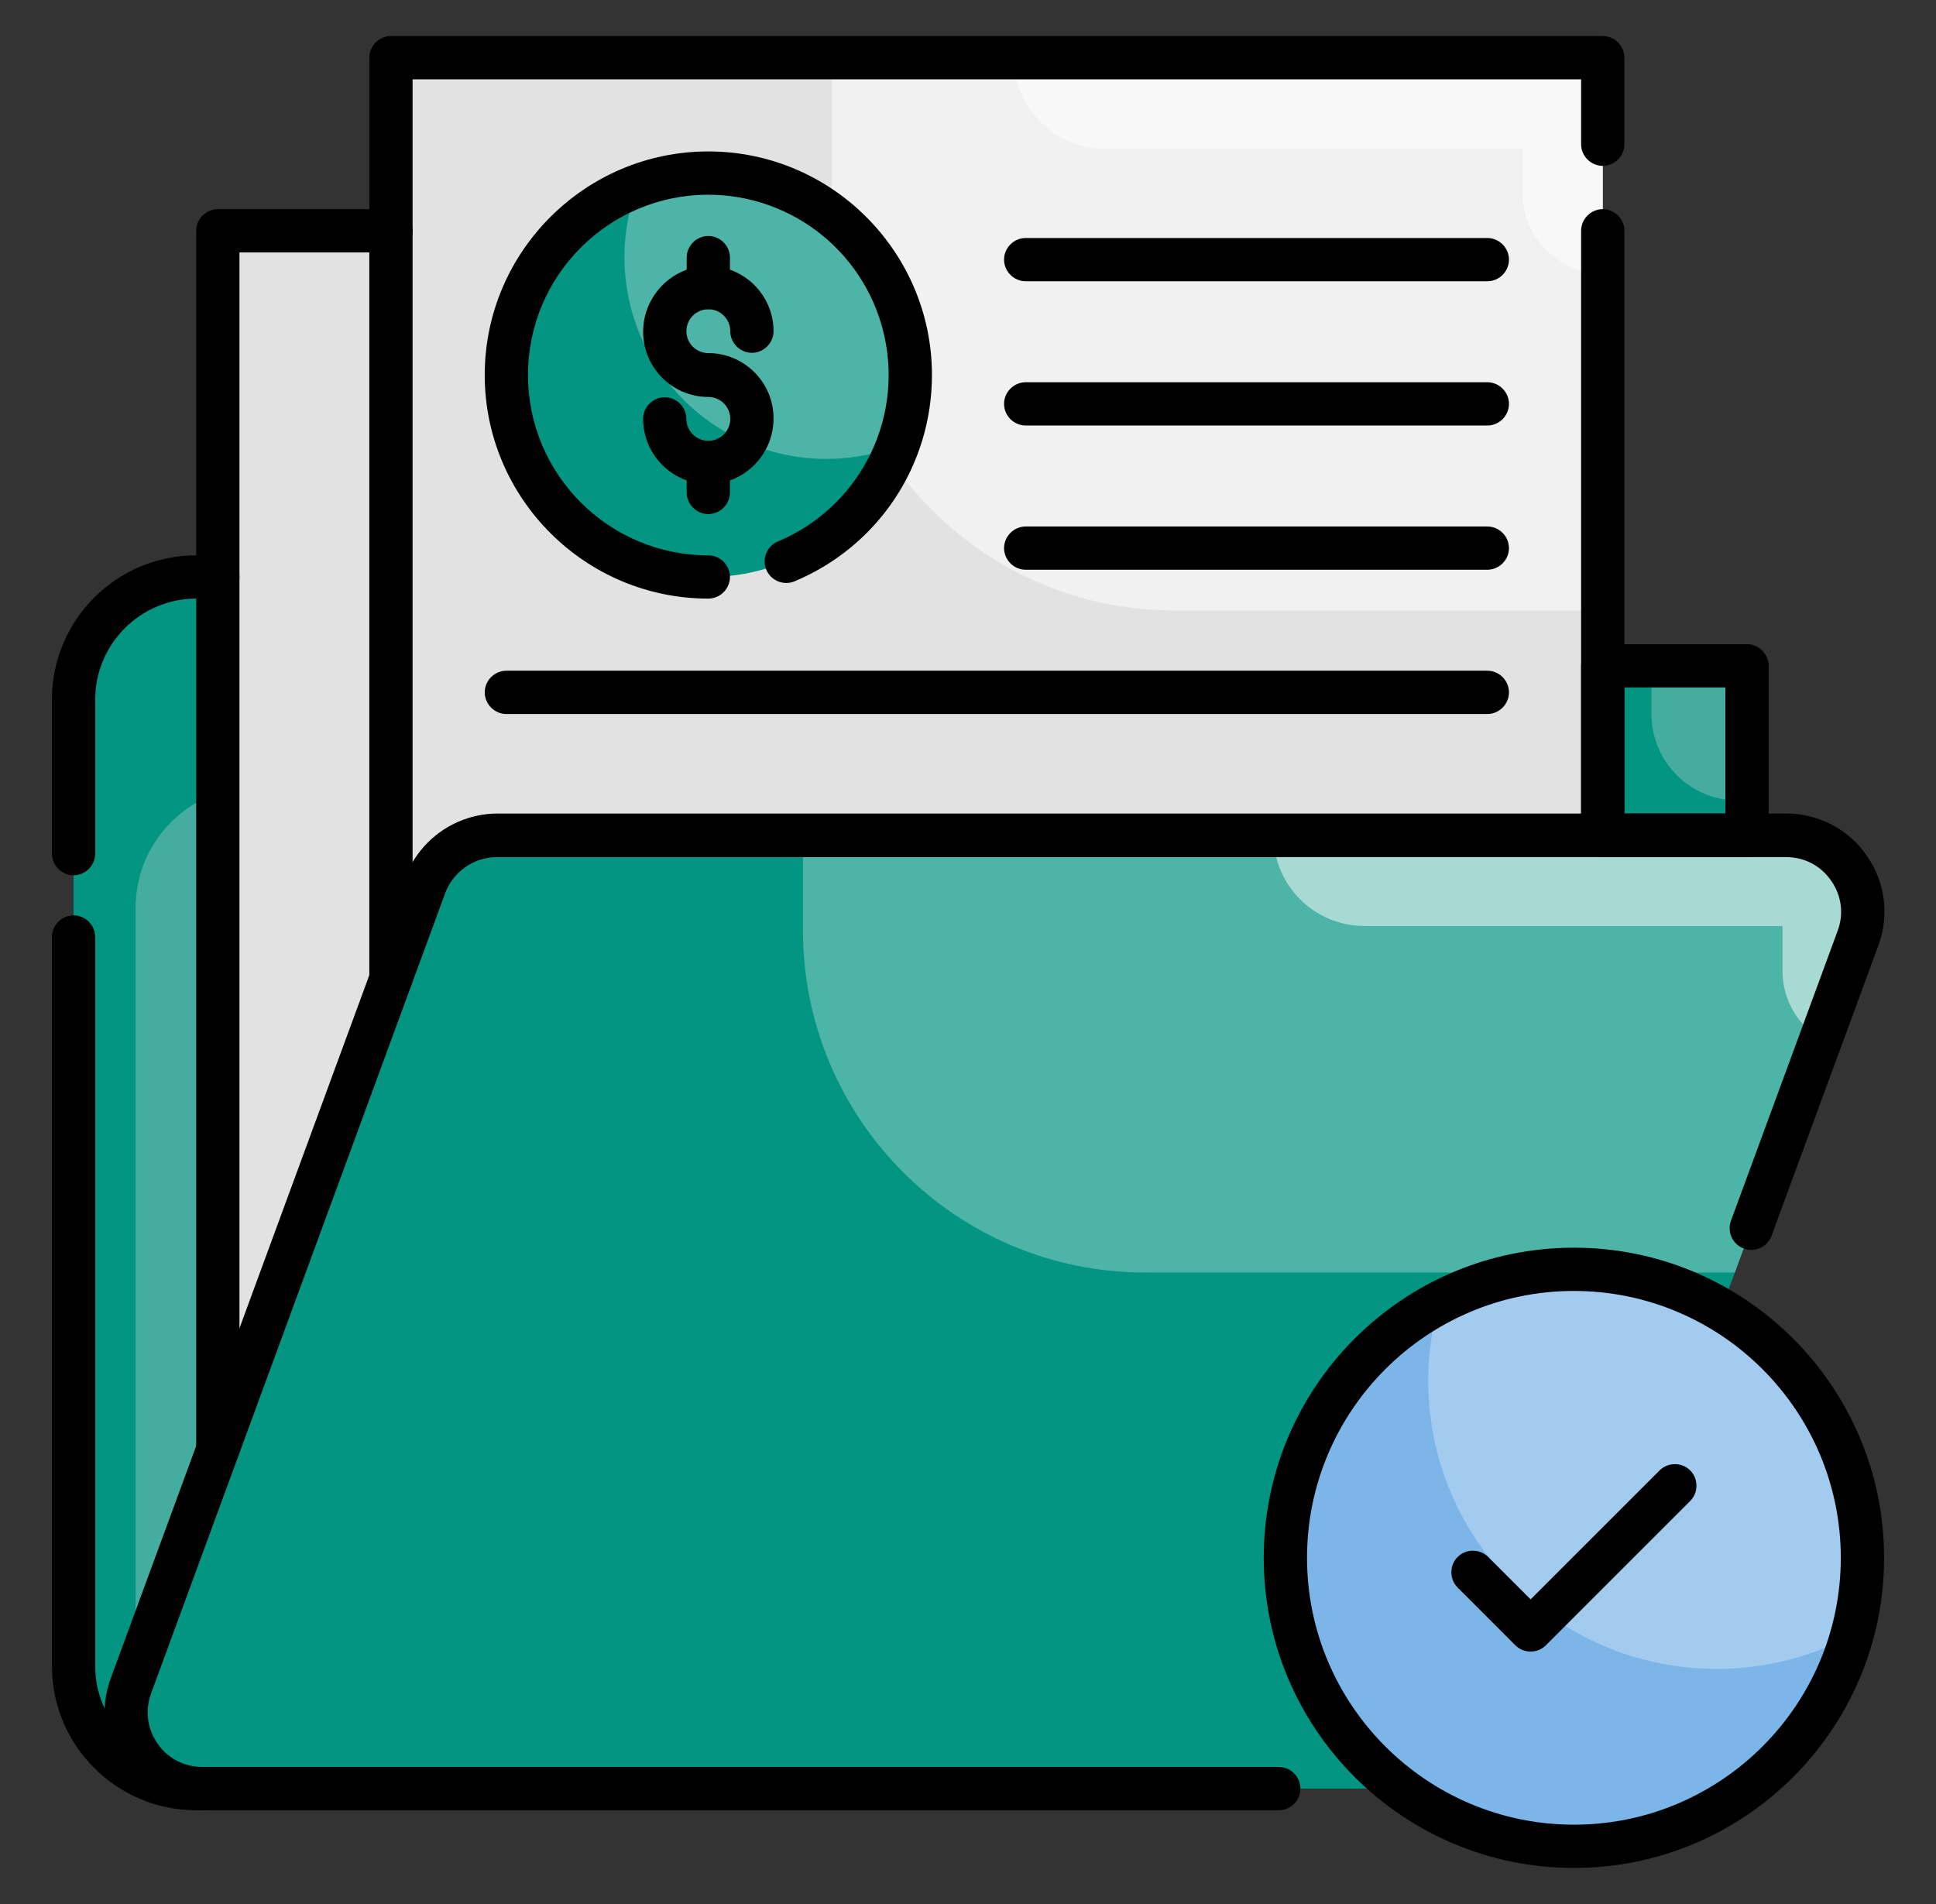 <svg xmlns="http://www.w3.org/2000/svg" width="61" height="60" viewBox="0 0 61 60" fill="none"><rect x="0" y="0" width="61" height="60" fill="#333333" stroke="none"/><g id="Frame"><g id="Group"><path id="Vector" d="M4.127 53.118L6.864 45.663V18.182H6.182C4.045 18.182 2.318 19.909 2.318 22.045V52.509C2.318 54.636 4.045 56.364 6.182 56.364H6.391C4.709 56.364 3.545 54.691 4.127 53.118ZM50.5 20.982H55.045V26.318H50.5V20.982Z" fill="#029582"></path><path id="Vector_2" d="M13.391 27.9C13.562 27.436 13.87 27.037 14.275 26.754C14.679 26.471 15.161 26.319 15.655 26.318H50.5V1.818H12.318V30.818L13.391 27.9ZM12.318 30.818V7.272H6.864V45.663L12.318 30.818Z" fill="#E2E2E2"></path><path id="Vector_3" opacity="0.5" d="M26.209 8.454C26.209 14.409 31.036 19.236 36.991 19.236H50.5V1.818H26.209V8.454Z" fill="white"></path><path id="Vector_4" opacity="0.5" d="M50.5 8.618V1.818H31.945C31.945 2.577 32.247 3.306 32.784 3.843C33.321 4.38 34.05 4.682 34.809 4.682H47.973V6.1C47.973 7.491 49.109 8.618 50.5 8.618Z" fill="white"></path><path id="Vector_5" d="M22.318 18.182C25.833 18.182 28.682 15.333 28.682 11.818C28.682 8.304 25.833 5.455 22.318 5.455C18.804 5.455 15.955 8.304 15.955 11.818C15.955 15.333 18.804 18.182 22.318 18.182Z" fill="#029582"></path><path id="Vector_6" opacity="0.3" d="M22.318 5.455C21.527 5.455 20.782 5.6 20.082 5.864C19.651 7.008 19.56 8.251 19.818 9.446C20.076 10.64 20.673 11.735 21.537 12.599C22.401 13.463 23.496 14.06 24.691 14.318C25.885 14.576 27.129 14.485 28.273 14.055C28.635 13.092 28.759 12.056 28.633 11.035C28.507 10.014 28.135 9.039 27.55 8.194C26.964 7.348 26.182 6.657 25.271 6.18C24.36 5.703 23.347 5.454 22.318 5.455Z" fill="white"></path><path id="Vector_7" opacity="0.3" d="M52.036 22.5C52.036 24.009 53.255 25.227 54.764 25.227H55.045V20.981H52.036V22.5ZM6.864 53.709V24.981C5.355 25.509 4.273 26.927 4.273 28.609V53.7H6.864V53.709Z" fill="#E2E2E2"></path><path id="Vector_8" d="M49.591 58.182C54.612 58.182 58.682 54.112 58.682 49.091C58.682 44.07 54.612 40 49.591 40C44.57 40 40.5 44.07 40.5 49.091C40.5 54.112 44.57 58.182 49.591 58.182Z" fill="#7CB5E8"></path><path id="Vector_9" d="M40.5 49.091C40.5 44.072 44.573 40 49.591 40C51.282 40 52.864 40.472 54.227 41.282L58.536 29.563C59.118 27.991 57.946 26.318 56.273 26.318H15.655C14.646 26.318 13.736 26.945 13.391 27.9L4.127 53.118C3.545 54.691 4.709 56.363 6.391 56.363H44.155C43.02 55.521 42.098 54.424 41.463 53.161C40.829 51.898 40.499 50.504 40.5 49.091Z" fill="#029582"></path><path id="Vector_10" opacity="0.3" d="M49.591 40C48.054 40 46.609 40.382 45.346 41.054C45.127 41.836 45 42.654 45 43.5C45 48.518 49.073 52.591 54.091 52.591C55.627 52.591 57.073 52.209 58.336 51.536C58.554 50.755 58.682 49.936 58.682 49.091C58.682 44.073 54.609 40 49.591 40Z" fill="white"></path><path id="Vector_11" opacity="0.3" d="M36.082 40.1H48.282C48.718 40.045 49.145 40 49.591 40C50.045 40 50.491 40.036 50.927 40.1H54.664L58.536 29.563C59.118 27.991 57.946 26.318 56.273 26.318H25.3V29.318C25.3 35.272 30.127 40.1 36.082 40.1Z" fill="white"></path><path id="Vector_12" opacity="0.5" d="M43 29.181H56.164V30.6C56.164 31.509 56.645 32.3 57.373 32.745L58.545 29.563C59.127 27.991 57.955 26.318 56.282 26.318H40.127C40.127 27.9 41.409 29.181 43 29.181Z" fill="white"></path><path id="Vector_13" d="M6.391 57.045H6.182C3.673 57.045 1.636 55.009 1.636 52.5V29.527C1.636 29.154 1.945 28.845 2.318 28.845C2.691 28.845 3 29.154 3 29.527V52.5C3 54.254 4.427 55.682 6.182 55.682H6.391C6.764 55.682 7.073 55.991 7.073 56.364C7.073 56.736 6.764 57.045 6.391 57.045ZM2.318 27.582C1.945 27.582 1.636 27.273 1.636 26.9V22.045C1.636 19.536 3.673 17.5 6.182 17.5H6.864C7.236 17.5 7.545 17.809 7.545 18.182C7.545 18.554 7.236 18.863 6.864 18.863H6.182C4.427 18.863 3 20.291 3 22.045V26.9C3 27.273 2.691 27.582 2.318 27.582ZM55.045 27H50.5C50.127 27 49.818 26.691 49.818 26.318V20.982C49.818 20.609 50.127 20.3 50.5 20.3H55.045C55.418 20.3 55.727 20.609 55.727 20.982V26.318C55.727 26.691 55.418 27 55.045 27ZM51.182 25.636H54.364V21.663H51.182V25.636ZM12.318 31.5C11.945 31.5 11.636 31.191 11.636 30.818V1.818C11.636 1.445 11.945 1.136 12.318 1.136H50.5C50.873 1.136 51.182 1.445 51.182 1.818V4.545C51.182 4.918 50.873 5.227 50.5 5.227C50.127 5.227 49.818 4.918 49.818 4.545V2.5H13V30.818C13 31.2 12.691 31.5 12.318 31.5Z" fill="black"></path><path id="Vector_14" d="M50.5 27C50.127 27 49.818 26.691 49.818 26.318V7.272C49.818 6.9 50.127 6.591 50.5 6.591C50.873 6.591 51.182 6.9 51.182 7.272V26.318C51.182 26.691 50.873 27 50.5 27ZM6.864 46.345C6.491 46.345 6.182 46.036 6.182 45.663V7.272C6.182 6.9 6.491 6.591 6.864 6.591H12.318C12.691 6.591 13 6.9 13 7.272C13 7.645 12.691 7.954 12.318 7.954H7.545V45.663C7.545 46.036 7.236 46.345 6.864 46.345ZM22.318 18.863C18.436 18.863 15.273 15.7 15.273 11.818C15.273 7.936 18.436 4.772 22.318 4.772C26.2 4.772 29.364 7.936 29.364 11.818C29.364 14.672 27.664 17.218 25.036 18.318C24.691 18.463 24.291 18.3 24.145 17.954C24 17.609 24.164 17.209 24.509 17.063C25.721 16.557 26.719 15.646 27.335 14.487C27.952 13.327 28.147 11.99 27.889 10.702C27.631 9.415 26.935 8.256 25.919 7.424C24.904 6.592 23.631 6.137 22.318 6.136C19.182 6.136 16.636 8.682 16.636 11.818C16.636 14.954 19.182 17.5 22.318 17.5C22.691 17.5 23 17.809 23 18.182C23 18.554 22.691 18.863 22.318 18.863Z" fill="black"></path><path id="Vector_15" d="M22.318 15.255C21.182 15.255 20.264 14.327 20.264 13.2C20.264 12.827 20.573 12.518 20.945 12.518C21.318 12.518 21.627 12.827 21.627 13.2C21.627 13.337 21.668 13.47 21.744 13.584C21.82 13.697 21.928 13.786 22.054 13.838C22.18 13.891 22.319 13.904 22.453 13.878C22.587 13.851 22.71 13.785 22.807 13.689C22.903 13.592 22.969 13.469 22.996 13.335C23.023 13.201 23.009 13.062 22.956 12.936C22.904 12.809 22.816 12.701 22.702 12.626C22.588 12.55 22.455 12.509 22.318 12.509C21.182 12.509 20.264 11.582 20.264 10.455C20.264 9.327 21.182 8.382 22.318 8.382C23.455 8.382 24.373 9.309 24.373 10.436C24.373 10.809 24.064 11.118 23.691 11.118C23.318 11.118 23.009 10.809 23.009 10.436C23.009 10.3 22.969 10.166 22.893 10.053C22.817 9.939 22.709 9.85 22.583 9.798C22.456 9.746 22.317 9.732 22.183 9.759C22.049 9.785 21.926 9.851 21.83 9.948C21.733 10.044 21.667 10.168 21.641 10.302C21.614 10.436 21.628 10.575 21.68 10.701C21.732 10.827 21.821 10.935 21.934 11.011C22.048 11.087 22.182 11.127 22.318 11.127C23.455 11.127 24.373 12.055 24.373 13.182C24.373 14.327 23.455 15.255 22.318 15.255Z" fill="black"></path><path id="Vector_16" d="M22.318 9.745C21.945 9.745 21.636 9.436 21.636 9.063V8.118C21.636 7.745 21.945 7.436 22.318 7.436C22.691 7.436 23 7.745 23 8.118V9.063C23 9.445 22.691 9.745 22.318 9.745ZM22.318 16.2C21.945 16.2 21.636 15.891 21.636 15.518V14.572C21.636 14.2 21.945 13.891 22.318 13.891C22.691 13.891 23 14.2 23 14.572V15.518C23 15.891 22.691 16.2 22.318 16.2ZM46.864 8.863H32.318C31.945 8.863 31.636 8.554 31.636 8.181C31.636 7.809 31.945 7.5 32.318 7.5H46.864C47.236 7.5 47.545 7.809 47.545 8.181C47.545 8.554 47.236 8.863 46.864 8.863ZM46.864 13.409H32.318C31.945 13.409 31.636 13.1 31.636 12.727C31.636 12.354 31.945 12.045 32.318 12.045H46.864C47.236 12.045 47.545 12.354 47.545 12.727C47.545 13.1 47.236 13.409 46.864 13.409ZM46.864 17.954H32.318C31.945 17.954 31.636 17.645 31.636 17.272C31.636 16.9 31.945 16.591 32.318 16.591H46.864C47.236 16.591 47.545 16.9 47.545 17.272C47.545 17.645 47.236 17.954 46.864 17.954ZM46.864 22.5H15.954C15.582 22.5 15.273 22.191 15.273 21.818C15.273 21.445 15.582 21.136 15.954 21.136H46.864C47.236 21.136 47.545 21.445 47.545 21.818C47.545 22.191 47.236 22.5 46.864 22.5ZM49.591 58.863C44.2 58.863 39.818 54.481 39.818 49.091C39.818 43.7 44.2 39.318 49.591 39.318C54.982 39.318 59.364 43.7 59.364 49.091C59.364 54.481 54.982 58.863 49.591 58.863ZM49.591 40.681C44.955 40.681 41.182 44.454 41.182 49.091C41.182 53.727 44.955 57.5 49.591 57.5C54.227 57.5 58 53.727 58 49.091C58 44.454 54.227 40.681 49.591 40.681Z" fill="black"></path><path id="Vector_17" d="M48.227 52.045C48.054 52.045 47.882 51.982 47.745 51.846L45.927 50.027C45.664 49.764 45.664 49.327 45.927 49.064C46.191 48.8 46.627 48.8 46.891 49.064L48.227 50.4L52.291 46.336C52.554 46.073 52.991 46.073 53.255 46.336C53.518 46.6 53.518 47.036 53.255 47.3L48.709 51.846C48.573 51.982 48.4 52.045 48.227 52.045Z" fill="black"></path><path id="Vector_18" d="M40.291 57.045H6.391C5.892 57.047 5.401 56.926 4.959 56.695C4.517 56.464 4.138 56.129 3.855 55.718C3.273 54.891 3.136 53.827 3.491 52.882L12.764 27.663C12.985 27.07 13.382 26.558 13.902 26.196C14.421 25.834 15.039 25.639 15.673 25.636H56.282C57.291 25.636 58.245 26.127 58.818 26.963C59.4 27.791 59.536 28.854 59.182 29.8L55.827 38.918C55.799 39.005 55.753 39.085 55.693 39.153C55.633 39.222 55.56 39.278 55.478 39.318C55.396 39.357 55.307 39.38 55.216 39.385C55.125 39.39 55.034 39.377 54.948 39.346C54.862 39.315 54.783 39.267 54.717 39.205C54.65 39.143 54.596 39.068 54.558 38.985C54.521 38.902 54.5 38.812 54.498 38.721C54.496 38.63 54.512 38.539 54.545 38.454L57.9 29.336C58.1 28.8 58.027 28.218 57.691 27.745C57.364 27.273 56.845 27.009 56.273 27.009H15.655C14.936 27.009 14.282 27.463 14.027 28.145L4.764 53.354C4.564 53.891 4.636 54.473 4.964 54.945C5.291 55.418 5.809 55.682 6.382 55.682H40.291C40.472 55.682 40.645 55.754 40.773 55.881C40.901 56.009 40.973 56.183 40.973 56.364C40.973 56.544 40.901 56.718 40.773 56.846C40.645 56.974 40.472 57.045 40.291 57.045Z" fill="black"></path></g></g></svg>